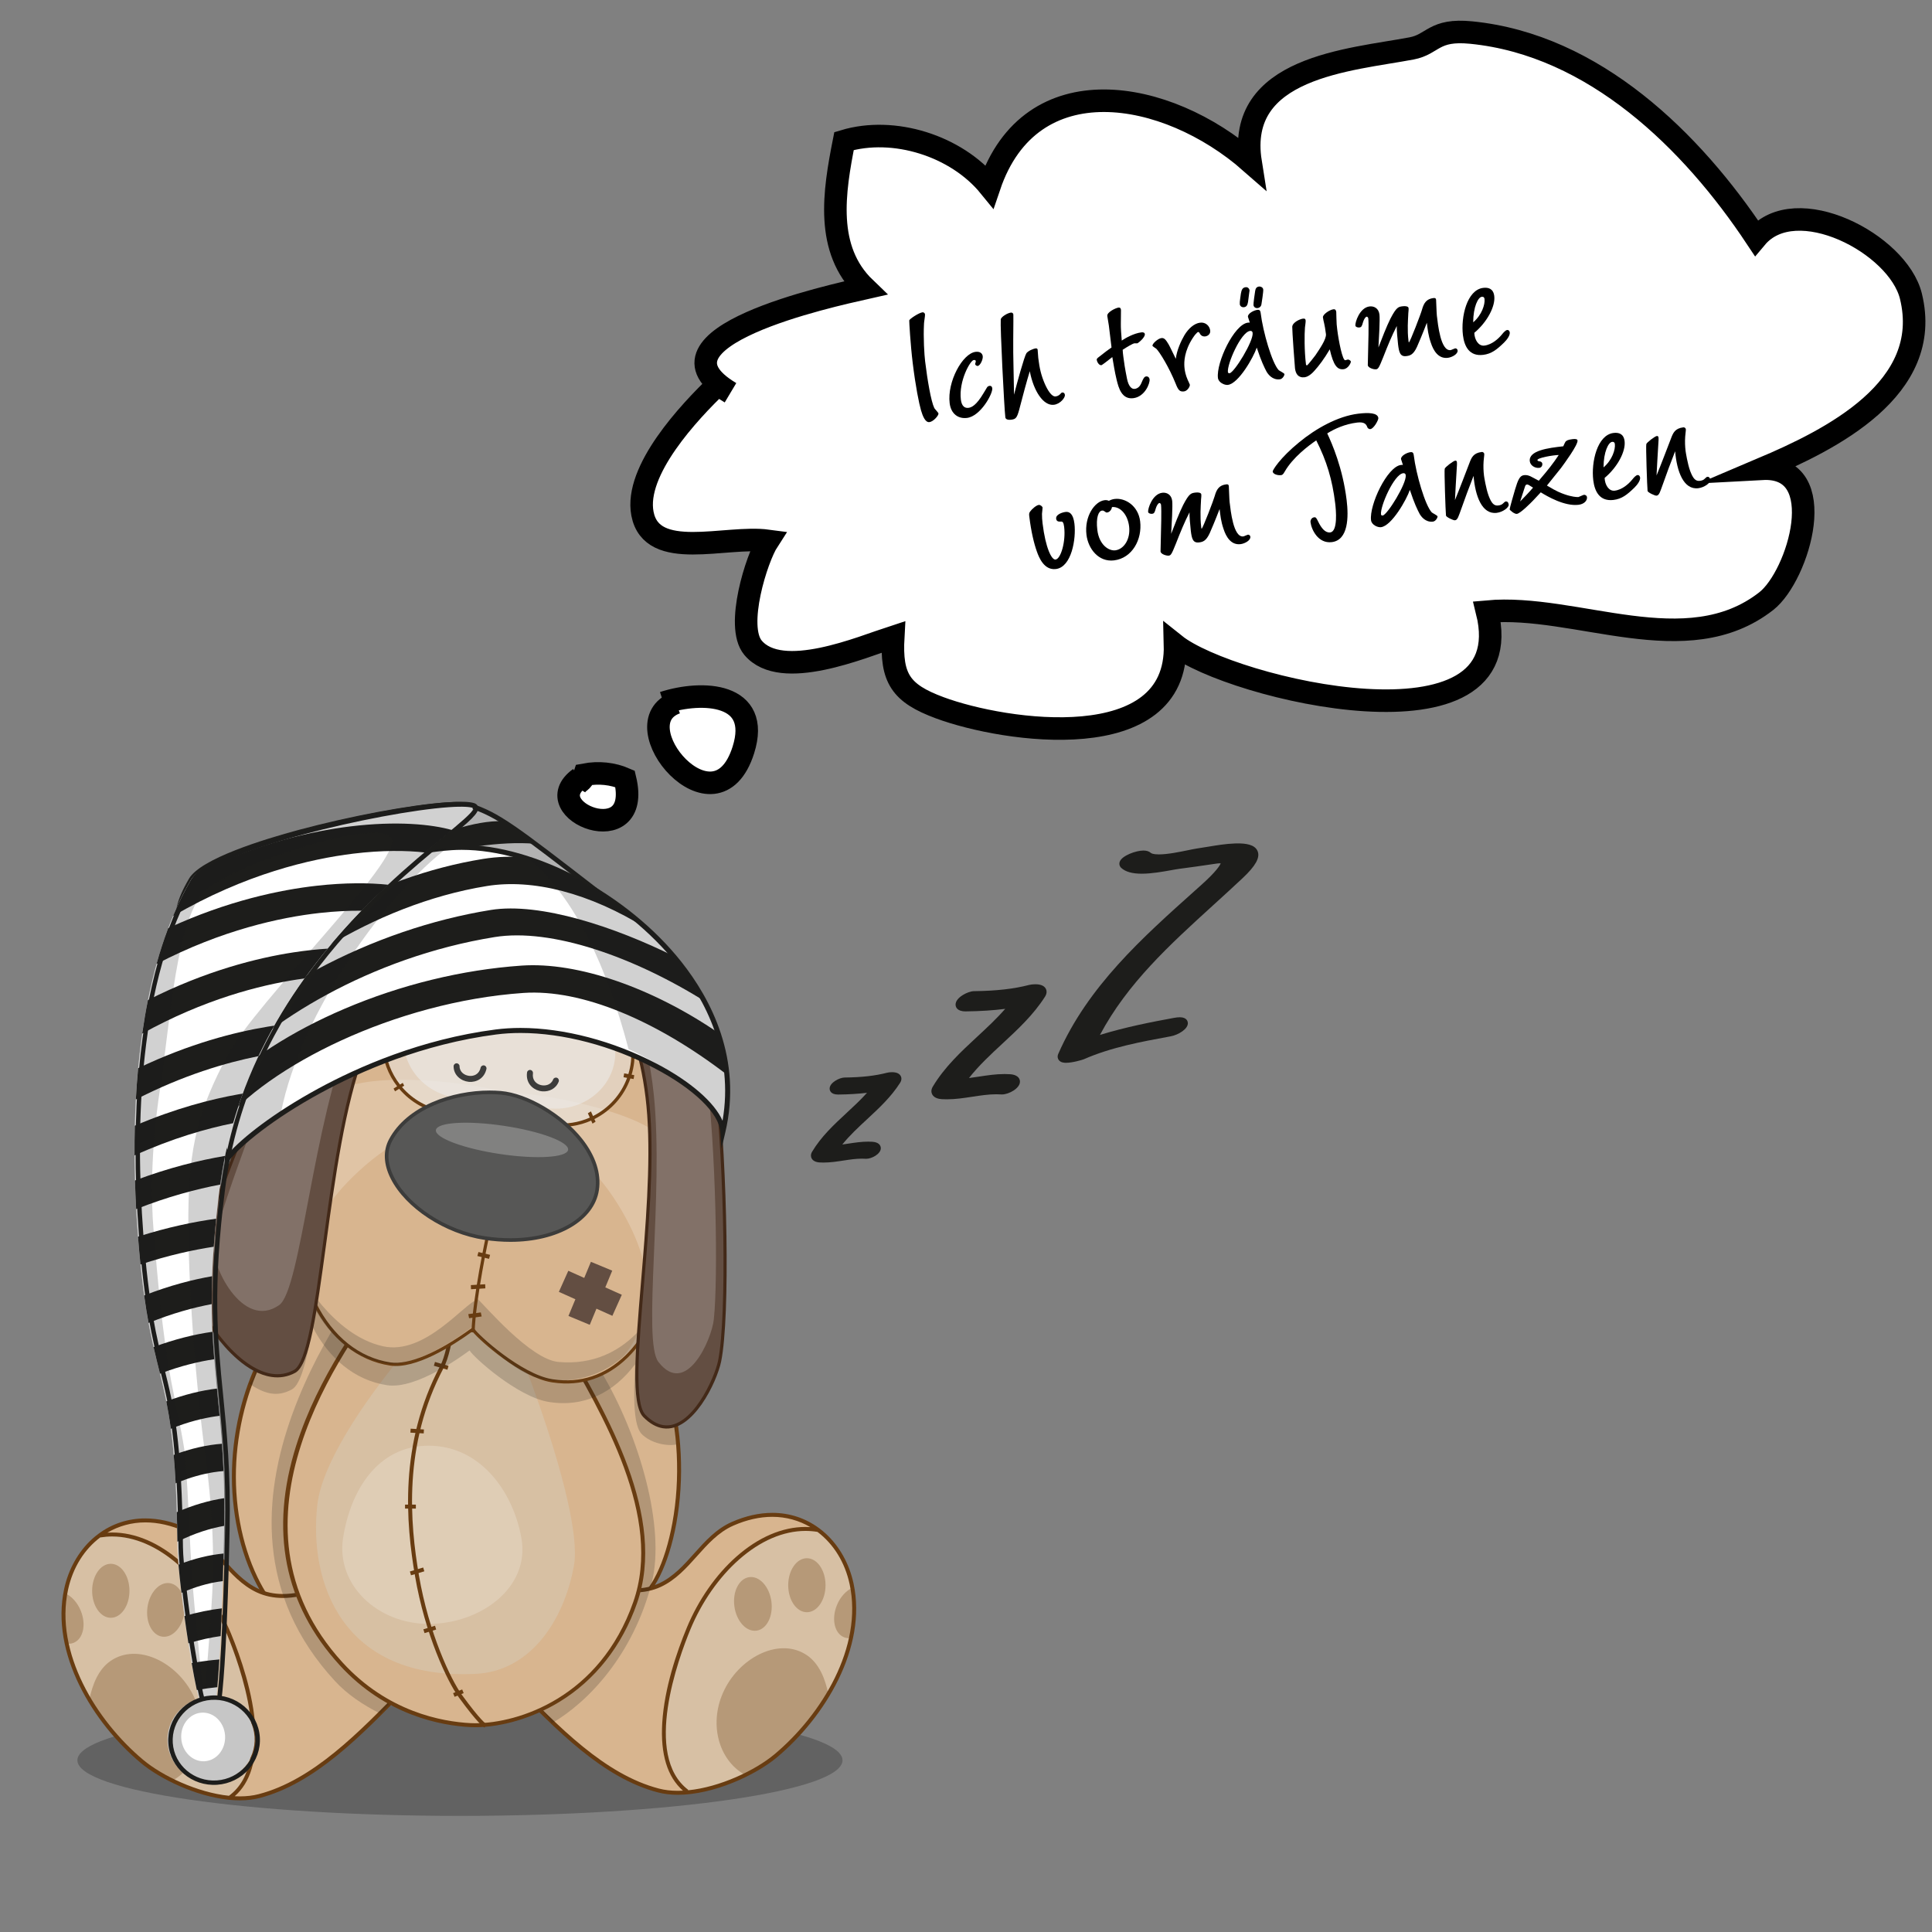 <?xml version="1.0" encoding="utf-8"?>
<!-- Generator: Adobe Illustrator 15.1.0, SVG Export Plug-In . SVG Version: 6.00 Build 0)  -->
<!DOCTYPE svg PUBLIC "-//W3C//DTD SVG 1.1//EN" "http://www.w3.org/Graphics/SVG/1.1/DTD/svg11.dtd">
<svg version="1.1" id="_x2014_ÎÓÈ_x5F_1" xmlns="http://www.w3.org/2000/svg" xmlns:xlink="http://www.w3.org/1999/xlink"
	 x="0px" y="0px" width="1200px" height="1200px" viewBox="0 0 1200 1200" enable-background="new 0 0 1200 1200"
	 xml:space="preserve">
<rect x="0" y="0" width="1200" height="1200" fill="#808080" stroke="none"/>
<g>
	<path opacity="0.3" fill="#1D1D1B" d="M285.683,1058.837c-131.225,0-237.604,15.454-237.604,34.517
		c0,19.064,106.379,34.52,237.604,34.52c131.228,0,237.607-15.455,237.607-34.52
		C523.291,1074.291,416.911,1058.837,285.683,1058.837z"/>
	<g>
		<g>
			<g>
				<g>
					<path fill="#D8B58F" d="M237.679,918.84c-3.147,56.426-23.928,98.664-46.416,94.345
						c-22.483-4.318-48.887-48.896-45.738-105.318c3.145-56.425,34.647-103.328,57.134-99.012
						C225.147,813.174,240.824,862.415,237.679,918.84z"/>
					<path fill="#683C11" d="M194.431,1014.723c-1.13,0-2.275-0.111-3.401-0.326c-11.794-2.267-24.265-14.901-33.358-33.799
						c-10.078-20.938-14.829-46.793-13.377-72.802c3.101-55.643,32.856-100.45,55.426-100.45c1.073,0,2.142,0.1,3.172,0.298
						c11.34,2.178,21.307,15.067,28.064,36.29c6.657,20.913,9.483,47.539,7.953,74.975c-1.453,26.062-6.742,50.187-14.896,67.933
						C215.757,1004.82,205.25,1014.723,194.431,1014.723z M199.72,809.812c-10.437,0-22.857,10.757-33.224,28.774
						c-11.171,19.414-18.367,44.691-19.74,69.348c-1.428,25.6,3.237,51.026,13.138,71.596c8.756,18.196,20.57,30.326,31.602,32.445
						c0.973,0.188,1.961,0.281,2.936,0.281c20.637,0,39.092-41.063,42.016-93.485c1.514-27.144-1.272-53.455-7.84-74.089
						c-6.471-20.323-15.769-32.615-26.18-34.616C201.549,809.897,200.638,809.812,199.72,809.812z"/>
				</g>
			</g>
		</g>
		<g>
			<g>
				<g>
					<path fill="#D8B58F" d="M414.695,861.449c17.109,57.57,0.683,123.646-20.194,133.944c-20.875,10.3-38.3-39.073-55.407-96.643
						c-17.108-57.567-14.052-112.589,6.823-122.891C366.794,765.561,397.586,803.88,414.695,861.449z"/>
					<path fill="#683C11" d="M388.959,997.995c-18.036,0-32.905-37.839-51.047-98.892c-8.313-27.975-12.178-56.241-10.882-79.591
						c1.315-23.675,7.828-39.569,18.341-44.758c2.422-1.195,5.024-1.801,7.733-1.801c21.194,0,47.593,37.07,62.773,88.143
						c7.782,26.19,9.306,57.271,4.179,85.273c-4.692,25.626-14.276,44.832-25.01,50.129
						C393.035,997.491,390.987,997.995,388.959,997.995z M353.105,775.421c-2.328,0-4.563,0.519-6.642,1.546
						c-9.68,4.776-15.707,19.937-16.97,42.684c-1.281,23.072,2.548,51.039,10.784,78.751c13.964,46.991,30.394,97.128,48.682,97.128
						c1.646,0,3.328-0.418,4.997-1.241c10.048-4.958,19.12-23.488,23.674-48.361c5.06-27.636,3.559-58.299-4.116-84.127
						c-7.276-24.48-17.479-46.675-28.729-62.491C373.827,783.904,362.576,775.421,353.105,775.421z"/>
				</g>
			</g>
		</g>
		<g>
			<g>
				<path fill="#D8B58F" d="M224.718,973.07c-21.012,13.03-45.258,23.907-64.608,14.947c-18.399-8.517-26.447-29.89-45.11-38.096
					c-37.833-16.633-67.328,6.38-73.952,37.271c-8.256,38.503,16.284,81.028,47.137,106.841
					c16.312,13.648,49.874,27.511,72.796,21.54c41.358-10.773,75.642-53.05,108.679-85.546
					C265.745,1026.373,226.344,974.95,224.718,973.07z"/>
			</g>
			<g opacity="0.2">
				<path fill="#D4EDF9" d="M142.27,1014.947c-15.453-37.314-48.298-66.717-80.533-61.173
					c-10.477,7.837-17.783,19.869-20.688,33.418c-8.256,38.503,16.284,81.028,47.137,106.841
					c12.297,10.289,34.396,20.698,54.351,22.641C166.794,1099.351,158.054,1053.063,142.27,1014.947z"/>
			</g>
			<ellipse opacity="0.3" fill="#683C11" cx="68.82" cy="988.069" rx="11.592" ry="16.771"/>
			
				<ellipse transform="matrix(0.991 0.134 -0.134 0.991 135.295 -4.731)" opacity="0.3" fill="#683C11" cx="102.691" cy="999.908" rx="11.591" ry="16.77"/>
			<path opacity="0.3" fill="#683C11" d="M45.771,1020.366c5.928-2.419,7.894-11.333,4.393-19.908
				c-2.117-5.185-5.749-9.055-9.598-10.773c-1.823,10.282-1.368,20.815,0.867,31.212
				C42.923,1021.086,44.393,1020.93,45.771,1020.366z"/>
			<path opacity="0.3" fill="#683C11" d="M120.026,1052.963c-10.24-20.725-34.761-32.801-51.414-21.28
				c-7.429,5.14-11.234,14.523-13.116,24.026c8.673,14.605,20.161,27.843,32.689,38.324c4.966,4.155,11.529,8.327,18.904,11.956
				C124.168,1096.496,129.999,1073.143,120.026,1052.963z"/>
			<path fill="#683C11" d="M270.502,1029.126c-2.733-2.551-24.368-30.481-35.991-45.488c-5.505-7.107-8.399-10.843-8.861-11.374
				l-0.688-0.796l-0.895,0.554c-19.846,12.309-35.21,18.041-48.351,18.041c-5.478,0-10.555-1.064-15.087-3.164
				c-8.855-4.1-15.442-11.467-21.811-18.594c-6.702-7.498-13.632-15.251-23.322-19.513c-8.567-3.766-17.051-5.675-25.218-5.675
				c-10.681,0-20.611,3.271-29.025,9.487l-0.017,0.005l-0.065,0.048c0,0,0.002,0.002,0.003,0.006
				c-1.375,1.021-2.716,2.112-4.007,3.291c-8.566,7.819-14.718,18.823-17.325,30.98c-8.575,39.981,17.704,83.073,47.551,108.044
				c12.025,10.062,34.155,20.682,54.371,22.847l0,0.005c0.218,0.022,0.436,0.051,0.652,0.072l0.46,0.045l0.007-0.004
				c2.049,0.188,4.079,0.289,6.072,0.289h0.002c4.451,0,8.6-0.492,12.333-1.465c34.262-8.927,63.255-38.783,91.295-67.66
				c6.178-6.363,12.015-12.374,17.939-18.201l0.919-0.901L270.502,1029.126z M42.254,987.451
				c2.985-13.92,10.277-25.292,20.172-32.655c0.018,0.035,0.037,0.073,0.055,0.11c2.359-0.377,4.773-0.572,7.18-0.572
				c13.806,0,28.073,6.145,41.26,17.769c12.463,10.985,23.191,26.37,30.21,43.317c7.521,18.159,29.733,78.842,1.068,99.977
				c-19.75-2.054-41.445-12.455-53.221-22.309C59.698,1068.591,33.896,1026.427,42.254,987.451z M250.817,1047.389
				c-27.803,28.633-56.552,58.24-90.147,66.991c-3.53,0.919-7.469,1.385-11.711,1.385h-0.002c-1.051,0-2.113-0.035-3.182-0.09
				c9.727-8.521,14.059-22.673,12.875-42.142c-1.312-21.562-9.012-44.018-15.241-59.058c-7.16-17.288-18.119-32.993-30.858-44.224
				c-13.644-12.027-28.476-18.385-42.891-18.385c-0.993,0-1.985,0.041-2.977,0.104c6.994-4.111,15.018-6.387,23.594-6.387
				c7.822,0,15.974,1.839,24.224,5.466c9.202,4.047,15.951,11.596,22.476,18.897c6.537,7.314,13.295,14.877,22.614,19.19
				c4.861,2.25,10.285,3.392,16.124,3.392c13.411,0,28.914-5.673,48.723-17.838c1.327,1.683,4.414,5.67,8.122,10.457
				c11.594,14.968,30.438,39.297,35.377,44.848C262.263,1035.602,256.449,1041.589,250.817,1047.389z"/>
		</g>
		<g>
			<g>
				<path fill="#D8B58F" d="M345.266,969.612c21.012,13.031,45.259,23.907,64.607,14.947c18.399-8.519,26.448-29.89,45.111-38.096
					c37.832-16.633,67.327,6.379,73.952,37.271c8.256,38.503-16.285,81.027-47.137,106.842
					c-16.313,13.647-49.875,27.509-72.796,21.538c-41.357-10.772-75.643-53.05-108.68-85.545
					C304.239,1022.917,343.641,971.493,345.266,969.612z"/>
			</g>
			<g opacity="0.2">
				<path fill="#D4EDF9" d="M427.715,1011.49c15.453-37.315,48.297-66.717,80.532-61.174c10.477,7.839,17.783,19.87,20.689,33.419
					c8.256,38.503-16.285,81.027-47.137,106.842c-12.298,10.287-34.397,20.696-54.352,22.64
					C403.189,1095.894,411.93,1049.605,427.715,1011.49z"/>
			</g>
			<ellipse opacity="0.3" fill="#683C11" cx="501.164" cy="984.61" rx="11.592" ry="16.771"/>
			
				<ellipse transform="matrix(-0.991 0.134 -0.134 -0.991 1064.24 1921.072)" opacity="0.3" fill="#683C11" cx="467.292" cy="996.449" rx="11.592" ry="16.771"/>
			<path opacity="0.3" fill="#683C11" d="M524.213,1016.908c-5.927-2.418-7.894-11.332-4.393-19.906
				c2.117-5.188,5.748-9.056,9.598-10.773c1.824,10.28,1.369,20.814-0.867,31.211
				C527.062,1017.628,525.591,1017.471,524.213,1016.908z"/>
			<path opacity="0.3" fill="#683C11" d="M449.958,1049.504c10.239-20.724,34.76-32.801,51.413-21.279
				c7.43,5.141,11.236,14.522,13.117,24.026c-8.673,14.605-20.161,27.844-32.688,38.326c-4.966,4.153-11.529,8.325-18.904,11.952
				C445.815,1093.038,439.986,1069.686,449.958,1049.504z"/>
			<path fill="#683C11" d="M530.142,983.476c-2.607-12.156-8.761-23.159-17.327-30.979c-1.22-1.113-2.481-2.152-3.776-3.125
				c-0.018-0.015-0.036-0.028-0.054-0.041l-0.236-0.179l-0.017-0.003c-8.414-6.22-18.345-9.489-29.025-9.489
				c-8.167,0-16.652,1.909-25.218,5.675c-9.691,4.262-16.621,12.015-23.322,19.514c-6.37,7.125-12.956,14.494-21.811,18.594
				c-4.533,2.1-9.61,3.163-15.09,3.163c-13.139,0-28.503-5.732-48.349-18.039l-0.894-0.556l-0.688,0.796
				c-0.462,0.533-3.357,4.267-8.861,11.374c-11.623,15.005-33.259,42.939-35.992,45.488l-0.942,0.878l0.918,0.902
				c5.925,5.828,11.761,11.839,17.94,18.202c28.039,28.875,57.032,58.733,91.293,67.658c3.733,0.973,7.883,1.465,12.334,1.465h0.001
				c21.936,0,48.09-11.979,61.562-23.252C512.437,1066.551,538.715,1023.457,530.142,983.476z M421.027,1112.309h-0.001
				c-4.242,0-8.182-0.467-11.712-1.387c-33.595-8.75-62.344-38.357-90.146-66.989c-5.631-5.801-11.446-11.788-17.121-17.396
				c4.938-5.549,23.784-29.879,35.377-44.848c3.708-4.786,6.795-8.772,8.123-10.455c19.809,12.164,35.31,17.836,48.72,17.836
				c5.84,0.002,11.265-1.141,16.125-3.392c9.32-4.313,16.078-11.877,22.614-19.188c6.526-7.302,13.275-14.853,22.476-18.897
				c8.251-3.629,16.402-5.468,24.226-5.468c8.575,0,16.6,2.276,23.592,6.389c-0.99-0.063-1.983-0.104-2.975-0.104
				c-14.415,0-29.247,6.358-42.891,18.385c-12.74,11.231-23.699,26.937-30.857,44.224c-6.229,15.041-13.93,37.497-15.241,59.058
				c-1.184,19.47,3.147,33.621,12.875,42.141C423.141,1112.271,422.078,1112.309,421.027,1112.309z M481.007,1089.631
				c-11.864,9.925-33.792,20.41-53.655,22.354c0.033-0.102,0.063-0.207,0.099-0.308c-28.145-21.362-6.087-81.628,1.404-99.715
				c7.018-16.946,17.746-32.331,30.208-43.317c13.188-11.623,27.455-17.77,41.261-17.77c2.488,0,4.984,0.204,7.422,0.607
				c0.056,0.043,0.107,0.09,0.162,0.132c0.002-0.004,0.002-0.005,0.002-0.005c9.716,7.367,16.871,18.632,19.82,32.384
				C536.089,1022.97,510.287,1065.133,481.007,1089.631z"/>
		</g>
		<g>
			<path opacity="0.2" fill="#1D1D1B" d="M373.485,852.158c-23.745-39.694-23.914-62.54-34.057-79.559
				c-18.104-30.381-77.01-42.898-103.513,7.896c-8.753,16.779-127.049,156.519-27.7,263.805
				c7.303,7.885,17.144,14.701,28.328,20.203c2.142-3.84,17.087-17.57,21.755-17.57c6.59,0,56.247,0.657,62.833,0.657
				c4.714,0,19.707,18.661,21.547,22.782c23.167-13.42,50.729-43.039,62.077-87.16C413.528,949.103,397.229,891.853,373.485,852.158
				z"/>
			<path fill="#D8B58F" d="M248.279,788.41c-8.753,16.778-128.851,143.981-36.348,245.081c24.805,27.109,55.306,36.732,80.24,38.011
				c24.938,1.276,80.38-13.463,102.331-76.108c26.5-75.631-59.883-171.962-70.008-211.263
				C315.127,747.778,274.782,737.62,248.279,788.41z"/>
			<path fill="#683C11" d="M295.18,1072.809c-0.002,0-0.003,0-0.003,0c-1.053,0-2.084-0.024-3.069-0.075
				c-18.002-0.924-52.477-7.14-81.087-38.408c-34.676-37.899-43.75-83.884-26.973-136.678
				c13.604-42.806,40.445-78.771,54.865-98.093c4.167-5.582,7.177-9.616,8.272-11.714c6.178-11.84,13.36-20.939,21.348-27.042
				c7.257-5.547,15.144-8.477,22.808-8.477c15.935,0,29.417,12.364,34.346,31.502c2.983,11.575,12.873,28.507,24.323,48.11
				c27.188,46.547,64.426,110.293,45.654,163.866c-9.306,26.559-26.006,47.767-48.3,61.331
				C331.23,1066.949,311.721,1072.809,295.18,1072.809z M291.341,754.787c-15.333,0-30.63,12.465-41.969,34.193
				c-1.186,2.273-4.245,6.375-8.482,12.049c-26.665,35.729-107.81,144.456-28.049,231.631
				c28.018,30.619,61.768,36.705,79.395,37.609c0.941,0.05,1.931,0.073,2.94,0.073c0,0,0.003,0,0.005,0
				c26.653,0,77.314-15.871,98.157-75.357c18.395-52.496-18.51-115.675-45.456-161.806c-11.544-19.766-21.514-36.832-24.582-48.739
				C318.657,766.428,306.114,754.787,291.341,754.787z"/>
			<path opacity="0.2" fill="#D4EDF9" d="M295.809,1039.64c-83.775,4.261-104.135-57.26-98.704-105.015
				c5.709-50.208,99.047-148.747,104.159-142.014c10.1,13.306,62.082,142.404,55.205,179.934
				C349.853,1008.645,328.06,1037.998,295.809,1039.64z"/>
			<path opacity="0.2" fill="#FFFFFF" d="M323.827,955.144c5.66,31.244-25.776,53.501-57.576,53.501
				c-31.798,0-57.71-24.34-53.137-53.501c4.583-29.239,21.338-57.189,53.137-57.189
				C298.051,897.954,318.549,926.004,323.827,955.144z"/>
			<g>
				<path fill="#683C11" d="M300.986,1073.021c-0.581-0.26-4.08-2.386-15.93-18.638c-7.257-9.951-21.08-39.237-27.277-75.462
					c-5.608-32.79-10.084-82.002,15.673-130.599c5.625-10.623,8.599-40.393,10.988-64.313l2.453,0.246
					c-2.41,24.134-5.409,54.171-11.263,65.22c-25.404,47.935-20.967,96.597-15.42,129.031c6.125,35.81,19.713,64.653,26.838,74.425
					c11.606,15.915,14.852,17.787,14.984,17.858l-0.705,1.472v-0.001l-0.344,0.759L300.986,1073.021L300.986,1073.021z"/>
				
					<rect x="269.481" y="846.977" transform="matrix(0.959 0.284 -0.284 0.959 252.289 -42.856)" fill="#683C11" width="8.775" height="2.467"/>
				
					<rect x="254.65" y="887.934" transform="matrix(0.998 0.059 -0.059 0.998 53.304 -13.809)" fill="#683C11" width="8.281" height="2.465"/>
				<rect x="251.578" y="934.549" fill="#683C11" width="6.72" height="2.466"/>
				
					<rect x="257.557" y="971.671" transform="matrix(0.286 0.958 -0.958 0.286 1120.051 448.967)" fill="#683C11" width="2.466" height="8.627"/>
				
					<rect x="265.306" y="1008.587" transform="matrix(0.295 0.955 -0.955 0.295 1155.121 458.873)" fill="#683C11" width="2.466" height="7.568"/>
				
					<rect x="283.754" y="1048.323" transform="matrix(0.376 0.927 -0.927 0.376 1152.174 392.142)" fill="#683C11" width="2.466" height="6.089"/>
			</g>
		</g>
		<g>
			<g>
				<path opacity="0.2" fill="#1D1D1B" d="M419.498,886.538c1.235-6.647,20.929-28.462,22.02-33.853
					c5.6-27.663,7.697-115.303,1.724-169.147c-8.456-76.218-225.666-129.813-256.105-59.429
					c-21.502,49.725-63.288,141.02-66.047,169.107c-0.64,6.499,38.216,53.616,37.044,59.922c-0.469,2.524-1.675,4.665-3.345,6.297
					c9.268,6.171,17.069,8.662,26.449,3.602c5.496-2.968,9.344-17.942,12.851-39.012c10.013,19.401,25.98,33.273,46.374,36.353
					c18.352,2.771,47.209-18.694,51.212-21.603c2.455,4.328,29.87,28.801,48.932,31.955c22.246,3.68,40.694-5.859,53.857-23.332
					c-1.208,22.066-0.749,38.391,4.079,43.287c5.923,6.007,16.174,7.644,21.512,6.521
					C419.949,896.309,418.99,889.268,419.498,886.538z"/>
				<g>
					<path fill="#D8B58F" d="M417.171,733.522c-7.167-55.475-15.951-85.309-28.761-116.729
						c-9.236-22.652-21.668-38.324-44.648-45.547c11.161-4.211,23.738-9.476,17.73-11.383c-7.132-2.268-22.545,3.639-29.255,7.373
						c7.169-10.915,14.372-22.776,4.27-20.443c-5.204,1.199-9.498,5.768-12.84,11.045c0.275-10.178-0.721-18.788-6.611-13.45
						c-5.414,4.906-6.262,14.473-5.783,22.732c-23.581,1.416-37.486,14.286-52.681,33.976c-17.907,23.2-37.065,55.85-59.035,96.661
						c-33.041,61.372-9.855,141.488,42.881,149.449c18.352,2.77,47.208-18.694,51.212-21.604
						c2.455,4.328,29.869,28.803,48.931,31.956C394.726,866.185,426.042,802.218,417.171,733.522z"/>
				</g>
				<path opacity="0.2" fill="#D4EDF9" d="M316.726,596.079c41.231,2.945,76.397,41.545,80.839,46.371
					c-0.594-1.597-9.475-24.265-10.099-25.798c-10.934-26.816-25.404-43.711-57.496-48.523
					c-35.716-5.354-52.084,8.646-70.908,33.039c-4.342,5.625-8.784,11.805-13.336,18.516
					C251.219,617.176,289.215,594.109,316.726,596.079z"/>
				<path opacity="0.2" fill="#FFFFFF" d="M311.879,698.069c12.738,8.606,44.231,2.635,74.154,53.681
					c27.416,46.767,14.521,75.074-0.329,92.567c21.844-17.47,36.01-53.479,30.242-98.129c-2.446-18.959-2.686-24.082-5.225-40.466
					c-22.672-19.826-96.463-29.821-99.204-26.358c0.217,0.915,0.383,1.845,0.503,2.788
					C312.698,687.463,312.405,692.77,311.879,698.069z"/>
				<path opacity="0.2" fill="#FFFFFF" d="M309.625,697.731c-14.703,4.491-43.059-10.453-86.64,29.57
					c-39.926,36.668-35.9,67.513-26.835,88.592c-13.099-21.903-21.49-59.073-4.521-103.342
					c6.842-17.849,14.022-21.575,21.255-36.494c27.49-12.305,100.966-0.218,102.572,3.897c-0.476,0.811-0.907,1.651-1.299,2.517
					C311.952,687.35,310.675,692.51,309.625,697.731z"/>
				<path opacity="0.2" fill="#D4EDF9" d="M331.311,581.547c37.67,9.452,53.68,35.138,57.98,39.811
					c-0.595-1.599-1.2-3.173-1.824-4.706c-8.658-21.234-19.544-36.241-39.633-43.961c0.015-0.005,0.026-0.011,0.041-0.017
					c-1.333-0.507-2.702-0.983-4.113-1.427c11.161-4.211,23.738-9.476,17.73-11.383c-7.132-2.268-22.545,3.639-29.255,7.373
					c7.169-10.915,14.372-22.776,4.27-20.443c-5.204,1.199-9.498,5.768-12.84,11.045c0.275-10.178-0.721-18.788-6.611-13.45
					c-5.414,4.906-6.262,14.473-5.783,22.732c-1.124,0.069-2.219,0.169-3.3,0.289l0.004,0.006
					c-21.442,2.412-34.454,15.016-48.913,33.751c-4.342,5.625-8.784,11.805-13.336,18.516c5.439-2.482,41.019-46.656,80.566-39.253
					C327.97,580.787,329.643,581.161,331.311,581.547z"/>
				<path fill="#683C11" d="M242.31,848.187l-0.021-0.003c-20.009-3.023-36.931-16.494-47.649-37.938
					c-7.86-15.722-11.789-34.414-11.361-54.056c0.45-20.643,5.777-41.01,15.408-58.9c24.851-46.161,43.084-76.016,59.122-96.793
					c15.348-19.888,29.525-32.594,52.428-34.293c-0.485-10.82,1.584-18.401,6.157-22.546c1.584-1.435,2.962-2.042,4.213-1.855
					c2.791,0.419,4.055,4.289,4.088,12.786c3.609-4.873,7.499-7.814,11.59-8.755c1.344-0.31,2.434-0.396,3.333-0.261
					c1.553,0.232,2.245,1.1,2.551,1.785c1.31,2.928-1.532,8.623-7.101,17.329c7.372-3.482,18.456-7.132,25.037-6.146
					c0.604,0.09,1.17,0.22,1.686,0.383c1.459,0.463,2.215,1.208,2.241,2.211c0.054,2.036-2.907,4.468-17.34,10.05
					c19.772,6.986,32.617,20.674,42.632,45.239c12.395,30.4,21.54,60.573,28.825,116.974c2.822,21.844,1.662,43.688-3.352,63.172
					c-5.007,19.457-13.596,35.563-24.837,46.578c-13.042,12.778-29.163,18.147-46.615,15.531c-0.302-0.062-0.616-0.093-0.926-0.146
					c-18.659-3.087-44.168-25.449-48.996-31.543C280.887,836.079,258.03,850.543,242.31,848.187z M320.314,543.753
					c-0.604-0.09-1.524,0.395-2.597,1.366c-5.286,4.792-5.888,14.579-5.46,21.946l0.057,0.981l-0.983,0.059
					c-22.832,1.37-36.34,13.354-51.958,33.594c-15.971,20.691-34.151,50.46-58.947,96.526
					c-18.768,34.857-20.345,78.482-4.021,111.137c10.423,20.854,26.824,33.946,46.179,36.868l-0.127,0.979l0.146-0.976
					c11.115,1.666,29.381-6.051,50.115-21.173l1.245-0.905l0.544,0.961c2.284,4.025,29.436,28.36,48.235,31.469
					c0.296,0.05,0.598,0.097,0.893,0.141l0.003,0.001c16.817,2.521,32.358-2.662,44.941-14.99
					c22.417-21.964,33.257-64.391,27.613-108.088c-7.259-56.188-16.361-86.228-28.696-116.482
					c-10.207-25.036-23.375-38.486-44.031-44.979l-2.723-0.855l2.671-1.009c3.598-1.357,8.843-3.385,12.815-5.292
					c5.082-2.441,5.736-3.584,5.819-3.813c-0.067-0.067-0.279-0.233-0.855-0.416c-0.417-0.132-0.88-0.238-1.381-0.312
					c-7.473-1.121-21.335,4.403-27.096,7.607l-1.304-1.403c3.33-5.069,10.26-15.619,8.956-18.535
					c-0.106-0.24-0.323-0.531-1.042-0.638c-0.641-0.097-1.515-0.018-2.597,0.231c-4.281,0.986-8.395,4.556-12.229,10.614
					l-1.917,3.027l0.097-3.582C323.014,545.495,321.136,543.877,320.314,543.753z"/>
				<path opacity="0.2" fill="#1D1D1B" d="M346.864,845.939c-17.534-1.56-46.08-35.486-50.05-38.988
					c-8.673,2.729-32.964,35.09-59.038,29.22c-31.51-7.094-51.26-44.763-51.26-44.763s1.171,3.823,1.83,5.686
					c9.073,25.666,27.063,46.062,51.65,49.748c20.693,3.104,53.258-22.52,53.258-22.52s24.673,30.869,46.887,32.872
					c26.301,2.372,45.51-9.018,58.655-27.496c7.789-10.948,9.658-20.135,9.658-20.135S391.175,849.873,346.864,845.939z"/>
				<polygon fill="#634E42" points="386.217,804.208 375.959,799.609 380.268,789.227 367.031,783.735 362.877,793.746 
					352.985,789.314 347.125,802.393 357.382,806.989 353.077,817.371 366.312,822.863 370.466,812.852 380.357,817.284 				"/>
				<path fill="#683C11" d="M301.458,800.228c-3,0.193-5.998,0.374-8.912,0.531l-0.084-2.559c2.908-0.161,5.901-0.337,8.895-0.532
					L301.458,800.228z"/>
				<path fill="#683C11" d="M303.753,781.883c-2.539-0.588-4.981-1.176-7.263-1.746l0.678-2.471c2.274,0.57,4.71,1.154,7.242,1.741
					L303.753,781.883z"/>
				<path fill="#683C11" d="M299.16,817.689c-0.278,0.039-0.084,0.027-7.801,1.06l-0.49-2.521c4.911-0.659,7.772-1.056,7.772-1.056
					L299.16,817.689z"/>
				<g>
					<path opacity="0.5" fill="#EDEDED" d="M354.072,611.449c-13.253-16.56-24.606-13.348-33.062-2.939
						c-5.761-12.112-16.035-17.91-32.817-4.941c-19.222,14.849-46.005,14.328-48.889,38.444
						c-2.885,24.114,14.328,46.005,38.442,48.887c13.151,1.574,52.729,6.308,65.881,7.88c24.113,2.885,46.003-14.329,48.887-38.443
						C395.4,636.22,369.248,630.41,354.072,611.449z"/>
					<path opacity="0.25" fill="#1D1D1B" d="M240.624,650.935c0.021-27.66,24.591-24.515,43.857-39.576
						c16.827-13.152,31.643-10.466,37.512,1.692c8.453-10.526,20.574-10.148,34.014,6.449
						c12.024,14.849,30.719,17.113,37.043,35.398c-0.936-20.432-24.812-26.59-39.157-44.305
						c-13.441-16.595-24.852-13.299-33.305-2.771c-5.871-12.157-16.247-17.936-33.074-4.783
						c-19.268,15.059-46.238,14.688-49.004,38.988c-0.781,6.87,0.055,13.547,2.202,19.659
						C240.256,658.193,240.621,654.617,240.624,650.935z"/>
					<path opacity="0.55" fill="#EDEDED" d="M348.658,617.955c-11.493-13.364-21.154-10.784-28.267-2.401
						c-5.048-9.765-13.883-14.452-28.086-4.013c-16.262,11.951-39.144,11.508-41.357,30.946
						c-2.211,19.437,12.717,37.098,33.344,39.448c11.249,1.279,45.104,5.132,56.354,6.414c20.629,2.348,39.146-11.507,41.358-30.946
						C384.216,637.965,361.819,633.255,348.658,617.955z"/>
					<path fill="#432918" d="M308.417,609.978c0.7,1.608-2.935,2.842-8.398,5.228c-5.467,2.388-10.696,5.021-11.398,3.413
						c-0.699-1.603,3.162-4.841,8.629-7.229C302.715,609.002,307.713,608.373,308.417,609.978z"/>
					<path fill="#432918" d="M334.765,616.076c-0.911,1.485,2.259,2.935,6.832,5.744c4.569,2.809,8.809,5.911,9.724,4.423
						c0.913-1.484-2.053-4.967-6.623-7.776C340.128,615.658,335.681,614.587,334.765,616.076z"/>
					<path fill="#683C11" d="M392.311,667.506c0.753-2.538,1.287-5.158,1.587-7.791c1.403-12.322-4.574-19.724-10.698-25.322
						l1.838-1.186l-1.358-2.029l-2.381,1.535c-2.667-2.271-5.609-4.477-8.456-6.606c-6.332-4.741-12.879-9.644-18.155-16.157
						c-0.993-1.226-2.012-2.383-3.027-3.441l1.397-1.978l-1.695-1.698l-1.408,1.991c-4.261-3.98-8.538-6.234-12.719-6.713
						c-5.52-0.627-10.807,1.754-15.726,7.081c0.473-3.251,0.939-6.522,1.389-9.738l2.964-0.338l-0.262-1.995l-2.416,0.275
						c0.826-5.971,1.543-11.411,2.137-16.178l1.85,0.278l0.176-2.068l-1.774-0.266c0.342-2.821,0.632-5.345,0.86-7.522
						c-0.339-0.009-1.798-0.24-2.172-0.349c-0.227,2.176-0.515,4.707-0.859,7.547l-2.126-0.318l-0.173,2.069l2.047,0.306
						c-0.61,4.929-1.357,10.565-2.216,16.76l-1.849,0.211l0.263,1.994l1.299-0.147c-0.382,2.722-0.767,5.423-1.147,8.043
						c-3.476-5.481-7.841-8.542-12.95-9.137c-5.75-0.656-12.367,1.906-19.667,7.615c-6.592,5.152-14.072,8.458-21.32,11.663
						c-1.676,0.739-3.566,1.575-5.402,2.428l-1.688-2.479l-1.876,1.555l1.346,1.975c-11.232,5.475-18.998,11.776-20.45,24.536
						c-0.208,1.83-0.306,3.686-0.292,5.521l-2.117-0.168l-0.306,1.941l2.485,0.196c0.477,9.227,3.731,17.975,9.422,25.331
						l-2.227,1.379l0.903,1.744l2.564-1.587c7.107,8.414,16.987,13.938,27.842,15.566c0.534,0.081,1.073,0.15,1.615,0.213
						c7.236,0.822,23.764,2.703,38.958,4.432l27.422,3.122c7.99,0.91,16.08-0.328,23.414-3.579l0.839,1.867l1.907-1.165
						l-0.739-1.648c10.501-5.283,18.435-14.229,22.365-25.229l2,0.359l0.391-2.411L392.311,667.506z M390.283,667.14l-2.598-0.464
						l-0.393,2.408l2.209,0.396c-3.785,10.322-11.283,18.733-21.159,23.729l-1.3-2.9l-1.909,1.168l1.204,2.68
						c-6.997,3.102-14.718,4.281-22.344,3.413c-9.342-1.064-34.824-3.964-52.318-5.954l-14.063-1.603
						c-0.518-0.058-1.033-0.126-1.544-0.202c-10.252-1.538-19.609-6.729-26.38-14.63l1.357-0.841l-0.902-1.746l-1.708,1.059
						c-5.457-6.982-8.603-15.301-9.112-24.086l2.117,0.168l0.306-1.94l-2.494-0.199c-0.022-1.818,0.071-3.651,0.275-5.454
						c1.362-11.971,8.497-17.719,19.578-23.06l1.406,2.062l1.876-1.553l-1.059-1.555c1.678-0.772,3.396-1.531,5.059-2.267
						c7.354-3.25,14.958-6.609,21.756-11.923c6.864-5.367,12.979-7.786,18.174-7.194c5.432,0.618,9.925,4.528,13.348,11.617
						l0.707,1.458l1.015-1.263c4.928-6.14,10.182-8.94,15.617-8.319c3.808,0.426,7.763,2.572,11.76,6.364l-1.371,1.938l1.699,1.697
						l1.365-1.932c0.897,0.951,1.785,1.967,2.641,3.025c5.441,6.719,12.09,11.694,18.519,16.507
						c2.664,1.994,5.414,4.056,7.892,6.125l-1.166,0.751l1.355,2.03l1.736-1.119c5.929,5.306,11.755,12.31,10.431,23.95
						C391.57,662.072,391.038,664.647,390.283,667.14z"/>
				</g>
			</g>
			<path fill="#683C11" d="M292.84,827.523c0.587-21.053,9.045-60.175,9.131-60.567l1.928,0.42
				c-0.084,0.389-8.504,39.332-9.087,60.2L292.84,827.523z"/>
			<g>
				<g>
					<path fill="#575756" d="M311.004,678.762c24.304,2.09,64.328,30.63,59.883,60.276c-3.191,21.284-32.533,35.538-69.78,29.952
						c-37.247-5.584-70.391-38.534-58.496-60.846C254.507,685.834,286.699,676.672,311.004,678.762z"/>
					<path fill="#3C3C3B" d="M317.048,771.332c-5.245,0-10.664-0.414-16.108-1.229c-24.527-3.678-49.038-19.686-58.284-38.065
						c-4.464-8.874-4.822-17.318-1.036-24.421c11.148-20.908,39.417-30.269,62.487-30.269c2.375,0,4.729,0.1,6.994,0.295
						c16.566,1.425,38.317,14.232,50.597,29.793c8.282,10.494,11.843,21.48,10.302,31.769
						C369.162,758.12,346.566,771.332,317.048,771.332z M304.106,679.596c-22.398,0-49.793,8.991-60.503,29.078
						c-3.428,6.43-3.061,14.16,1.061,22.354c8.942,17.775,32.75,33.274,56.61,36.852c5.334,0.801,10.641,1.206,15.774,1.206
						c28.377,0,50.061-12.425,52.729-30.214c1.448-9.66-1.956-20.049-9.843-30.043c-11.936-15.127-33.012-27.57-49.025-28.947
						C308.706,679.692,306.417,679.596,304.106,679.596z"/>
				</g>
				<path opacity="0.25" fill="#FFFFFF" d="M352.851,714.183c-0.724,4.828-19.688,5.987-42.361,2.588
					c-22.667-3.398-40.459-10.07-39.735-14.897c0.724-4.83,19.688-5.985,42.357-2.586
					C335.785,702.687,353.575,709.354,352.851,714.183z"/>
			</g>
			<g>
				<g>
					<g>
						<g>
							<path fill="#634E42" d="M400.224,879.466c-13.643-13.839,7.603-118.954,2.748-186.99
								c-6.345-88.942-59-116.172-47.171-120.456c11.828-4.286,80.668,24.081,89.124,100.298
								c5.973,53.846,7.63,145.463,2.032,173.127C444.121,859.447,423.435,903.012,400.224,879.466z"/>
							<path fill="#432918" d="M411.777,887.131c-4.192-0.629-8.315-2.974-12.257-6.972c-7.719-7.831-4.938-41.173-1.418-83.386
								c2.861-34.3,6.102-73.175,3.887-104.228c-4.243-59.466-29.543-91.521-41.701-106.927c-5.033-6.376-7.805-9.889-7.088-12.404
								c0.274-0.966,1.037-1.679,2.265-2.124c1.56-0.566,3.83-0.629,6.747-0.192c11.308,1.695,30.213,10.514,46.951,26.396
								c14.495,13.752,32.638,37.914,36.743,74.915c5.739,51.728,7.747,145.12,2.018,173.434
								C445.385,858.18,430.425,889.928,411.777,887.131z M361.918,572.851c-2.516-0.378-4.57-0.344-5.783,0.096
								c-0.9,0.326-1.004,0.688-1.038,0.807c-0.441,1.546,2.729,5.561,6.739,10.644c12.28,15.558,37.833,47.936,42.118,108.008
								c2.227,31.205-1.021,70.162-3.888,104.533c-3.341,40.058-6.224,74.652,0.859,81.835c3.634,3.688,7.383,5.842,11.143,6.406
								c17.531,2.629,31.787-29.398,33.92-39.931c5.698-28.155,3.679-121.229-2.046-172.822
								C436.43,604.707,381.19,575.74,361.918,572.851z"/>
						</g>
					</g>
				</g>
				<g opacity="0.2">
					<g>
						<path fill="#FFFFFF" d="M408.953,845.917c-10.114-13.045,3.451-104.44-2.852-165.907
							c-8.241-80.352-48.105-100.107-40.034-103.46c8.071-3.349,63.18,18.708,72.346,87.696
							c6.476,48.734,7.656,130.712,4.935,155.379C441.971,832.109,426.159,868.11,408.953,845.917z"/>
					</g>
				</g>
			</g>
			<g>
				<g>
					<g>
						<g>
							<path fill="#634E42" d="M182.919,851.816c17.103-9.229,18.236-134.695,42.832-198.315
								c32.154-83.167,88.864-81.6,78.812-89.165c-10.052-7.565-85.305-21.832-115.745,48.552
								c-21.502,49.724-66.399,155.389-69.16,183.479C118.261,810.584,153.822,867.519,182.919,851.816z"/>
							<path fill="#432918" d="M168.561,855.234c0,0-0.004,0-0.006,0c-15.316-2.301-28.556-17.451-35.083-26.275
								c-9.211-12.452-15.433-26.199-14.797-32.688c1.971-20.041,25.914-83.59,69.238-183.774
								c10.264-23.731,26.464-40.191,48.153-48.921c20.959-8.435,40.943-7.167,50.989-5.66c8.054,1.208,15.159,3.417,18.101,5.63
								c0.42,0.318,1.697,1.278,1.561,2.678c-0.195,1.988-2.884,3.289-8.241,5.879c-14.794,7.153-49.439,23.902-71.805,81.755
								c-12.277,31.755-18.61,78.39-24.197,119.536c-5.647,41.593-10.108,74.445-19.087,79.291
								C178.795,855.163,173.806,856.021,168.561,855.234z M286.763,559.867c-33.566-5.033-76.686,6.354-97.038,53.413
								c-43.244,100.001-67.135,163.345-69.084,183.183c-0.585,5.954,5.612,19.42,14.417,31.322
								c10.801,14.6,23.116,23.896,33.792,25.495l0.004,0.002c4.813,0.722,9.389-0.064,13.597-2.334
								c8.095-4.368,12.717-38.406,18.07-77.82c5.602-41.254,11.951-88.009,24.311-119.98c22.646-58.58,57.784-75.568,72.787-82.821
								c3.466-1.675,7.049-3.409,7.137-4.294c0.01-0.112-0.144-0.426-0.784-0.908C301.759,563.46,295.58,561.189,286.763,559.867z"
								/>
						</g>
					</g>
				</g>
				<g opacity="0.2">
					<g>
						<path fill="#FFFFFF" d="M173.413,810.599c13.494-9.506,21.005-114.021,45.059-170.936
							c31.445-74.401,81.678-68.435,74.946-74.007c-6.733-5.568-71.687-17.185-100.684,46.079
							c-20.486,44.693-55.367,136.268-60,160.647C130.388,784.724,150.453,826.769,173.413,810.599z"/>
					</g>
				</g>
			</g>
		</g>
	</g>
	<g>
		<g>
			<path fill="#B2B2B2" d="M292.06,500.458c-18.472-5.955-159.827,22.717-173.501,46.148
				c-39.398,67.514,71.968,24.396,263.252,15.396C321.698,515.584,310.532,506.412,292.06,500.458z"/>
			<path fill="#1D1D1B" d="M110.88,575.116c-3.455-6.503-1.386-15.834,6.512-29.365c7.223-12.376,45.978-24.337,68.437-30.365
				c31.602-8.48,68.881-15.458,90.652-16.968c7.768-0.538,13.131-0.352,15.946,0.554c17.562,5.662,28.258,13.928,79.648,53.641
				l13.906,10.743l-4.09,0.192c-11.001,0.518-22.318,1.178-33.639,1.965c-47.304,3.28-89.55,8.371-123.496,12.461
				c-24.575,2.962-45.799,5.519-62.935,6.708C130.405,586.861,115.646,584.089,110.88,575.116z M377.647,560.657l-7.132-5.512
				c-51.076-39.47-61.705-47.685-78.822-53.204c-1.725-0.555-5.723-1.08-15-0.439c-21.63,1.501-58.713,8.446-90.177,16.892
				c-37.546,10.078-61.89,20.672-66.79,29.068c-7.162,12.273-9.276,20.814-6.462,26.109c4.084,7.689,18.542,10.09,48.343,8.024
				c17.073-1.185,38.269-3.739,62.81-6.696c33.973-4.094,76.252-9.188,123.621-12.473
				C357.981,561.735,367.922,561.141,377.647,560.657z"/>
		</g>
		<path fill="#1D1D1B" d="M332.42,524.114l-20.092-14.051c-35.005-1.25-92.2,34.263-92.2,34.263S289.243,520.234,332.42,524.114z"/>
		<g>
			<g>
				<path fill="#FFFFFF" d="M141.139,719.84c-25.377-83.22,32.175-185.911,139.262-193.339
					c71.576-4.964,191.915,76.707,168.588,176.454c-1.904-27.433-80.378-69.817-141-61.965
					C224.248,651.837,155.245,701.189,141.139,719.84z"/>
				<path fill="#1D1D1B" d="M139.645,720.295c-12.856-42.162-4.797-90.197,21.561-128.498c12.985-18.866,29.481-34.233,49.03-45.672
					c21.001-12.289,44.572-19.414,70.059-21.183c2.093-0.145,4.263-0.218,6.45-0.218c45.676,0,103.064,30.558,136.456,72.658
					c18.35,23.135,37.983,60.294,27.312,105.929l-2.363,10.103l-0.719-10.351c-0.804-11.59-16.518-26.771-41.008-39.622
					c-26.457-13.882-56.745-21.844-83.101-21.844c-5.217,0-10.308,0.316-15.129,0.942c-45.76,5.928-84.53,23.024-108.995,36.322
					c-29.292,15.922-49.982,32.891-56.811,41.92l-1.849,2.443L139.645,720.295z M407.874,660.672
					c21.115,11.082,35.97,24.095,40.915,35.439c7.186-41.462-10.997-75.301-28.037-96.787
					c-32.848-41.416-89.205-71.475-134.007-71.475c-2.116,0-4.213,0.071-6.234,0.211c-48.517,3.365-89.972,26.631-116.73,65.51
					c-25.235,36.667-33.359,82.413-21.974,122.982c8.585-9.86,28.336-25.454,55.898-40.438
					c24.698-13.427,63.846-30.687,110.084-36.676c4.955-0.643,10.18-0.968,15.532-0.968
					C350.165,638.472,380.984,646.563,407.874,660.672z"/>
			</g>
		</g>
		<path fill="#1D1D1B" d="M325.123,616.731c-79.935,5.543-158.941,45.569-188.513,82.71l-1.41-21.719
			c0.002-0.201,0.008-0.404,0.01-0.606c18.314-18.72,46.2-36.63,78.579-50.456c35.239-15.047,73.33-24.351,110.158-26.906
			c0.006,0,0.016-0.001,0.023-0.001c35.061-2.429,81.468,13.964,121.893,41.575c3.14,8.197,5.604,17.019,5.604,26.13
			c-43.914-33.645-90.156-53.233-126.32-50.729C325.136,616.73,325.132,616.73,325.123,616.731z"/>
		<path fill="#1D1D1B" d="M197.095,602.042c33.984-18.215,71.229-30.955,107.711-36.844c30.802-4.969,77.564,10.701,114.154,28.893
			c7.938,9.297,13.686,17.136,19.815,28.449c-45.099-28.394-96.403-46.183-131.557-40.507
			c-77.429,12.495-142.543,53.434-171.667,87.126c0.657-9.362,2.208-18.688,4.613-27.832
			C155.698,627.289,175.223,613.767,197.095,602.042z"/>
		<path fill="#1D1D1B" d="M302.461,550.322c-71.955,11.613-137.116,57.498-162.296,91.005l2.166-7.458
			c3.716-11.696,8.844-23.017,15.292-33.647c12.633-11.215,27.577-21.89,43.999-31.315c30.969-17.776,65.005-30.023,98.427-35.417
			c8.954-1.445,18.132-1.741,27.563-0.881c24.9,7.839,53.451,22.809,74.058,44.103C365.922,554.423,330.771,545.756,302.461,550.322
			z"/>
		<path opacity="0.2" fill="#1D1D1B" d="M327.207,532.483c60.241,18.781,145.109,90.057,121.783,170.471
			c-0.975-14.044-25.578-36.066-58.605-51.369C377.514,602.501,357.444,556.621,327.207,532.483z"/>
		<path opacity="0.2" fill="#1D1D1B" d="M277.777,526.704c-35.647,26.778-90.736,100.347-103.358,164.792
			c-16.355,11.087-27.89,21.217-33.28,28.345C115.971,637.304,172.378,535.612,277.777,526.704z"/>
		<path fill="#FFFFFF" d="M292.06,500.458c-18.472-5.955-159.827,22.717-173.501,46.148
			C79.161,614.12,81.748,715.884,85.584,766.413c7.77,102.367,23.55,75.461,24.634,194.746
			c0.174,19.009,12.53,110.246,19.801,110.21c6.227-0.028,8.461-86.739,9.16-120.488c1.87-90.06-16.047-108.698-2.713-212.936
			C156.94,577.885,310.532,506.412,292.06,500.458z"/>
		<path fill="#1D1D1B" d="M132.08,1072.775c-0.733,0.004-1.438-0.359-2.093-1.079c-8.242-9.05-18.979-94.718-19.124-110.687
			c-0.604-66.563-5.701-87.065-11.601-110.803c-4.5-18.1-9.598-38.616-13.03-83.828c-2.818-37.122-2.726-72.054,0.276-103.826
			c4.53-47.935,15.604-87.28,32.914-116.943c7.223-12.376,45.977-24.337,68.437-30.363c31.602-8.482,68.88-15.46,90.652-16.972
			c7.766-0.538,13.131-0.35,15.947,0.557c1.809,0.584,2.364,1.729,2.512,2.59c0.622,3.619-4.635,8.16-19.931,20.759
			C237.292,554.929,154.58,623.07,139.873,738.045c-7.928,61.987-4.723,94.102-1.328,128.104
			c2.366,23.701,4.812,48.209,4.056,84.648c-0.602,29.001-1.444,53.484-2.501,72.769c-0.787,14.366-1.692,25.68-2.69,33.627
			c-1.606,12.782-3.183,15.438-5.208,15.579L132.08,1072.775z M293.725,501.801c-1.722-0.555-5.722-1.082-14.998-0.438
			c-21.63,1.5-58.713,8.445-90.178,16.89c-37.546,10.077-61.89,20.672-66.79,29.068C85.65,609.2,84.013,700.484,89,766.163
			c3.41,44.927,8.253,64.413,12.938,83.258c5.953,23.95,11.094,44.634,11.702,111.604c0.086,9.483,3.213,36.604,6.972,60.451
			c5.508,34.945,9.598,46.512,11.318,48.077c0.948-1.34,3.414-8.721,5.512-48.322c1.002-18.923,1.803-42.662,2.382-70.553
			c0.752-36.231-1.685-60.635-4.041-84.232c-3.414-34.203-6.639-66.508,1.34-128.882c6.398-50.029,26.658-97.339,60.208-140.616
			c27.841-35.91,59.262-61.797,78.036-77.262c9.155-7.542,18.617-15.337,18.87-17.652
			C294.163,501.981,294.01,501.893,293.725,501.801z"/>
		<path fill="#1D1D1B" d="M219.379,530.221c-26.245,3.206-66.95,12.541-111.928,38.795c3.27-7.784,6.952-15.288,11.108-22.41
			c0.937-1.605,2.478-3.236,4.533-4.878c37.842-18.317,71.4-25.607,94.396-28.415c28.876-3.525,50.584-1.368,63.337,2.255
			c-4.65,3.889-10.368,8.525-16.827,13.942C252.458,528.174,237.096,528.058,219.379,530.221z"/>
		<path fill="#1D1D1B" d="M198.439,567.075c-24.118,2.704-60.467,10.461-101.223,31.677c2.104-7.575,4.508-15.016,7.247-22.253
			c37.004-17.106,69.688-23.82,92.22-26.346c17.675-1.981,32.647-1.864,44.526-0.618c-5.361,4.978-10.91,10.348-16.53,16.123
			C216.762,565.593,207.941,566.01,198.439,567.075z"/>
		<path fill="#1D1D1B" d="M182.368,591.521c7.536-1.151,14.583-1.895,21.122-2.31c-4.854,5.864-9.653,12.036-14.327,18.522
			c-1.483,0.199-2.979,0.408-4.496,0.64c-23.25,3.553-57.812,12.306-96.337,33.612c0.997-6.954,2.171-13.918,3.56-20.835
			C127.98,602.851,160.105,594.925,182.368,591.521z"/>
		<path fill="#1D1D1B" d="M166.33,637.67c1.361-0.224,2.7-0.431,4.027-0.626c-3.445,6.096-6.73,12.413-9.821,18.95
			c-20.148,4.004-46.729,11.798-76.155,26.907c0.346-6.39,0.813-12.88,1.423-19.431C117.783,648.144,146.118,640.986,166.33,637.67z
			"/>
		<path fill="#1D1D1B" d="M148.05,679.714c0.923-0.161,1.834-0.315,2.743-0.467c-2.186,5.967-4.194,12.094-6.004,18.387
			c-16.499,3.336-37.625,9.313-61.229,20.023c-0.031-5.968,0.019-12.139,0.176-18.458
			C109.013,688.364,131.314,682.682,148.05,679.714z"/>
		<path fill="#1D1D1B" d="M139.792,717.95c-1.189,5.81-2.206,11.746-3.031,17.81c-14.943,2.84-32.701,7.54-52.185,15.245
			c-0.306-5.575-0.565-11.53-0.749-17.797C105.008,725.209,124.108,720.59,139.792,717.95z"/>
		<path fill="#1D1D1B" d="M85.715,768.11c18.61-5.952,35.15-9.301,48.562-11.155c-0.62,6.108-1.122,11.895-1.521,17.407
			c-12.792,1.957-28.257,5.319-45.502,11.033C86.714,780.076,86.2,774.338,85.715,768.11z"/>
		<path fill="#1D1D1B" d="M89.539,804.634c15.958-6.265,30.325-9.886,42.226-11.953c-0.215,6.094-0.293,11.841-0.265,17.322
			c-11.193,2.122-24.519,5.709-39.229,11.696C91.333,816.6,90.417,810.98,89.539,804.634z"/>
		<path fill="#1D1D1B" d="M95.364,836.683c12.963-4.854,25.294-7.876,36.586-9.49c0.274,5.877,0.657,11.515,1.105,17.044
			c-9.264,1.387-20.738,4.041-33.68,8.973C98.064,847.903,96.712,842.583,95.364,836.683z"/>
		<path fill="#1D1D1B" d="M106.106,887.434c-0.849-6.346-1.797-11.892-2.814-16.998c11.17-4.282,21.768-6.803,31.443-7.981
			c0.551,5.552,1.121,11.149,1.662,16.926c-0.847,0.103-1.704,0.216-2.574,0.347C126.235,880.851,116.795,883.106,106.106,887.434z"
			/>
		<path fill="#1D1D1B" d="M107.879,903.683c10.733-4.095,20.854-6.243,29.971-6.947c0.386,5.39,0.716,11.019,0.969,16.969
			c-1.964,0.16-4.003,0.396-6.12,0.727c-6.509,1.019-14.537,3.052-23.604,6.914C108.754,914.868,108.346,909.021,107.879,903.683z"
			/>
		<path fill="#1D1D1B" d="M139.273,930.538c0.067,5.441,0.061,11.162-0.036,17.207c-7.927,1.393-17.858,4.243-29.055,9.848
			c-0.078-6.557-0.201-12.658-0.366-18.354C120.227,934.661,130.161,931.9,139.273,930.538z"/>
		<path fill="#1D1D1B" d="M138.862,964.918c-0.131,5.277-0.288,11.068-0.474,17.141c-0.967,0.116-1.95,0.251-2.953,0.411
			c-6.265,1.002-13.995,3.015-22.726,6.867c-0.781-6.536-1.413-12.514-1.843-17.47C120.842,967.894,130.287,965.731,138.862,964.918
			z"/>
		<path fill="#1D1D1B" d="M137.808,998.972c-0.219,5.748-0.467,11.55-0.745,17.236c-5.876,0.815-12.617,2.212-20.031,4.498
			c-0.88-5.638-1.713-11.354-2.474-16.929C122.7,1001.375,130.49,999.826,137.808,998.972z"/>
		<path fill="#1D1D1B" d="M136.267,1030.71c-0.385,6.186-0.813,12.018-1.291,17.228c-3.932,0.393-8.19,0.963-12.727,1.759
			c-1.08-5.06-2.157-10.734-3.198-16.714C125.003,1031.913,130.753,1031.167,136.267,1030.71z"/>
		<path opacity="0.2" fill="#1D1D1B" d="M85.584,766.413c7.77,102.367,23.55,75.461,24.634,194.746
			c0.174,19.009,12.53,110.246,19.801,110.21c6.227-0.028,8.461-86.739,9.16-120.488c1.87-90.06-16.047-108.698-2.713-212.936
			c20.474-160.06,174.066-231.533,155.594-237.487c-18.472-5.955-159.827,22.717-173.501,46.148
			C79.161,614.12,81.748,715.884,85.584,766.413z M99.497,675.647c6.324-41.097,9.984-107.108,28.814-123.231
			c18.831-16.123,107.801-45.038,114.827-31.741c7.025,13.296-84.059,101.292-101.97,135.105
			c-17.911,33.811-23.69,55.856-24.168,97.155c-0.478,41.299,4.483,106.522,10.428,150.344c5.946,43.819,5.416,72.664,3.913,94.493
			c-4.743,68.905-4.587,60.401-10.507,0.037c-3.132-31.945-3.229-61.993-5.875-93.738c-0.694-8.34-7.059-37.722-8.575-45.891
			c-2.906-15.67-4.984-31.506-6.714-47.363c-1.728-15.842-3.054-31.726-4.358-47.606C94.037,747.725,93.175,716.745,99.497,675.647z
			"/>
		<g>
			
				<ellipse transform="matrix(-0.998 0.069 -0.069 -0.998 336.335 2150.306)" fill="#C6C6C6" cx="130.932" cy="1080.977" rx="27.095" ry="26.428"/>
			
				<ellipse transform="matrix(-0.998 0.069 -0.069 -0.998 326.38 2147.313)" fill="#FFFFFF" cx="125.974" cy="1079.313" rx="13.631" ry="15.117"/>
			<path fill="#1D1D1B" d="M104.549,1082.808c-1.06-15.284,10.825-28.601,26.492-29.687c15.667-1.087,29.277,10.463,30.337,25.745
				c1.061,15.281-10.824,28.6-26.492,29.686S105.608,1098.088,104.549,1082.808z M107.317,1082.615
				c0.957,13.794,13.241,24.217,27.383,23.234c14.141-0.98,24.867-12.999,23.91-26.793c-0.957-13.793-13.239-24.217-27.381-23.234
				C117.087,1056.803,106.361,1068.822,107.317,1082.615z"/>
		</g>
	</g>
	<path fill="#1D1D1B" d="M753.946,561.859c5.882-5.353,11.964-10.888,17.872-16.445c8.033-7.553,10.914-12.695,9.338-16.67
		c-1.735-4.377-7.866-4.883-12.326-4.883c-0.609,0-1.248,0.012-1.915,0.035c-5.558,0.192-11.144,1.122-16.546,2.021
		c-2.255,0.376-4.586,0.764-6.84,1.084c-1.262,0.178-3.067,0.55-5.355,1.021c-5.45,1.123-12.913,2.66-18.376,2.66
		c-3.676,0-4.757-0.713-5.001-0.933c-1.083-0.971-2.637-1.462-4.618-1.462c-4.642,0-13.236,3.138-14.661,6.859
		c-0.549,1.433-0.18,2.959,0.962,3.984c2.658,2.385,6.817,3.543,12.715,3.543c6.075,0,13.04-1.251,18.125-2.166
		c2.086-0.375,3.889-0.699,5.243-0.875c6.659-0.859,13.759-1.857,23.022-3.238c0.785-0.117,1.471-0.177,2.038-0.177
		c0.231,0,0.422,0.01,0.576,0.026c-0.504,1.295-2.681,5.026-12.07,13.43l-3.792,3.391c-32.76,29.292-66.636,59.582-85.021,101.509
		c-0.771,1.763-0.218,3.048,0.181,3.658c1.238,1.893,3.787,1.893,4.625,1.893c4.013,0,10.191-1.827,11.035-2.198
		c16.888-7.426,35.591-10.87,53.679-14.201l0.358-0.065c4.556-0.839,10.948-4.536,10.594-8.42c-0.073-0.799-0.647-3.406-4.973-3.406
		c-1.046,0-2.273,0.133-3.753,0.405c-14.042,2.581-30.081,5.711-45.865,10.572C700.35,610.634,726.426,586.902,753.946,561.859z"/>
	<path fill="#1D1D1B" d="M643.03,611.342c-1.339,0-2.819,0.159-3.774,0.407c-9.578,2.491-20.475,3.722-34.293,3.874
		c-3.78,0.043-11.459,3.928-11.434,8.335c0.007,1.273,0.627,4.231,6.216,4.231h0.204c8.904-0.101,16.955-0.615,24.4-1.567
		c-5.375,6.161-11.463,11.803-17.395,17.3c-9.975,9.244-20.29,18.804-27.594,31.03c-1.331,2.225-0.79,3.955-0.35,4.788
		c1.177,2.231,3.911,2.848,5.998,2.974c0.985,0.059,2.006,0.089,3.039,0.089c5.432,0,10.756-0.814,15.906-1.604
		c5.143-0.786,9.998-1.529,14.949-1.529c1.002,0,1.99,0.031,2.936,0.095c0.167,0.011,0.338,0.016,0.512,0.016
		c4.105,0,11.021-3.648,11.159-7.808c0.045-1.303-0.475-4.377-6.221-4.762c-1.084-0.071-2.213-0.107-3.355-0.107
		c-5.417,0-10.727,0.808-15.862,1.588c-2.046,0.311-4.126,0.627-6.213,0.89c6.14-7.822,13.568-14.705,20.791-21.397
		c9.456-8.762,19.233-17.82,26.438-29.147c1.489-2.338,0.928-4.115,0.462-4.966C648.555,612.261,646.361,611.342,643.03,611.342z"/>
	<path fill="#1D1D1B" d="M538.544,695.188c7.334-6.794,14.918-13.819,20.519-22.628c1.27-1.993,0.777-3.533,0.372-4.272
		c-0.849-1.546-2.669-2.33-5.413-2.33c-1.085,0-2.244,0.126-3.025,0.329c-7.375,1.917-15.773,2.865-26.425,2.983
		c-3.144,0.035-9.285,3.168-9.264,6.874c0.004,0.866,0.396,3.693,5.232,3.693h0.163c6.463-0.072,12.346-0.427,17.811-1.077
		c-3.958,4.426-8.375,8.519-12.685,12.513c-7.738,7.172-15.74,14.586-21.42,24.096c-1.136,1.899-0.665,3.396-0.283,4.119
		c0.795,1.504,2.52,2.378,4.99,2.525c0.77,0.046,1.568,0.07,2.375,0.07c4.234,0,8.37-0.634,12.369-1.245
		c3.961-0.607,7.702-1.18,11.499-1.18c0.766,0,1.521,0.024,2.244,0.073c0.139,0.009,0.279,0.014,0.424,0.014
		c3.411,0,8.939-2.953,9.057-6.45c0.03-0.883-0.258-3.789-5.208-4.121c-0.849-0.057-1.73-0.084-2.624-0.084
		c-4.223,0-8.347,0.626-12.336,1.232c-1.274,0.194-2.521,0.383-3.754,0.553C527.758,705.183,533.223,700.119,538.544,695.188z"/>
	<path fill="#3C3C3B" d="M291.382,671.955c-0.125-0.009-0.249-0.02-0.374-0.032c-4.582-0.511-9.238-3.981-9.27-9.629
		c-0.006-1.024,0.818-1.859,1.842-1.863c1.022-0.013,1.857,0.816,1.862,1.841c0.021,3.646,3.113,5.649,5.975,5.967
		c2.794,0.306,6.13-0.865,7.104-5.092c0.229-0.996,1.224-1.619,2.221-1.389c0.997,0.23,1.618,1.225,1.39,2.221
		C300.748,669.989,295.801,672.293,291.382,671.955z"/>
	<path fill="#3C3C3B" d="M336.88,677.854c-0.665-0.052-1.319-0.161-1.951-0.325c-4.393-1.135-8.438-5.095-7.573-11.38
		c0.141-1.014,1.075-1.733,2.089-1.58c1.014,0.138,1.723,1.074,1.582,2.088c-0.591,4.298,2.106,6.581,4.829,7.286
		c2.789,0.721,6.39-0.052,7.706-3.451c0.37-0.956,1.443-1.428,2.396-1.06c0.955,0.37,1.429,1.442,1.059,2.396
		C345.268,676.351,340.905,678.162,336.88,677.854z"/>
	<path fill="#FFFFFF" stroke="#000000" stroke-width="14" stroke-miterlimit="10" d="M445.921,238.747
		c-17.892,17.124-52.029,53.529-46.876,80.327c5.76,29.96,51.533,13.319,77.925,16.856c-6.917,10.672-20.432,53.073-9.251,66.396
		c17.646,21.028,67.607-0.434,87.072-6.724c-1.457,25.805,4.699,35.031,28.892,44.002c40.593,15.053,147.957,30.724,146.145-39.165
		c34.378,27.49,216.575,71.017,193.814-20.556c55.343-5.101,123.859,32.276,173.436-6.521c20.088-15.721,40.67-84.535-2.574-82.207
		c42.512-18.044,106.543-49.565,92.401-107.194c-8.032-32.735-71.623-65.576-96.11-36.304
		c-39.796-59.968-100.56-119.863-177.011-127.434c-23.51-2.328-23.465,7.288-37.039,9.85c-38.194,7.209-109.417,11.412-99.978,70.67
		c-52.158-45.791-136.544-60.994-162.242,14.972c-20.51-25.163-59.367-37.427-90.274-28.096
		c-6.238,31.586-12.012,67.275,13.078,91.351c-20.703,4.681-141.057,30.683-83.602,64.979"/>
	<path fill="#FFFFFF" stroke="#000000" stroke-width="14" stroke-miterlimit="10" d="M419.902,436.493
		c-35.276,12.863,24.517,84.036,41.816,29.334c11.275-35.652-25.544-37.138-49.622-29.334"/>
	<path fill="#FFFFFF" stroke="#000000" stroke-width="14" stroke-miterlimit="10" d="M360.058,483.328
		c-28.007,20.136,39.352,46.84,28.168,0.454c-7.722-3.357-16.454-4.243-25.122-2.611c-1.574,4.894-3.448,3.679-5.648,7.362"/>
	<g>
		<path d="M564.75,198.973c0.359-1.009,6.055-4.719,8.194-4.98c0.95-0.116,1.527,0.657,1.6,1.251
			c0.102,0.832-0.622,4.778-0.625,5.743c-0.484,8.861,0.213,19.506,0.692,23.427c1.408,11.523,3.642,24.875,5.724,29.082
			c0.311,0.565,2.516,2.828,2.573,3.303c0.16,1.307-3.235,5.098-5.611,5.388c-2.614,0.319-4.205-3.827-5.234-7.319
			c-1.25-4.308-3.359-14.661-5.173-29.511C565.48,213.834,564.66,199.225,564.75,198.973z"/>
		<path d="M613.012,240.703c0.283-0.638,1.087-0.977,1.681-1.049c0.712-0.087,1.483,0.301,1.629,1.489
			c0.405,3.326-7.278,17.408-15.713,18.438c-5.346,0.653-9.94-2.403-10.767-9.175c-1.611-13.187,7.924-30.87,16.122-31.871
			c2.97-0.363,4.242,1.169,4.431,2.714c0.246,2.019-1.575,5.859-3.119,6.048c-0.832,0.102-1.542-0.777-1.571-1.014
			c-0.072-0.594,0.435-1.379,0.362-1.974c-0.044-0.356-0.22-0.817-1.29-0.686c-2.138,0.261-9.374,13.082-7.966,24.605
			c0.522,4.276,2.583,5.351,4.722,5.09c1.9-0.232,4.873-1.56,9.273-8.97L613.012,240.703z"/>
		<path d="M637.534,219.38c0.924-1.318,4.001-2.779,5.902-3.012c0.712-0.087,1.037,0.597,1.052,0.715
			c0.029,0.238,0.299,4.425,0.4,5.256c0.799,6.534,1.796,10.752,3.993,15.91c1.845,4.236,4.386,8.266,6.763,7.976
			c0.95-0.116,1.871-0.47,2.734-1.299c0.745-0.814,0.954-1.081,1.429-1.139c0.713-0.087,1.483,0.301,1.629,1.489
			c0.202,1.664-2.807,5.648-6.846,6.141c-6.415,0.784-12.595-8.348-14.965-20.839c-1.737,5.518-4.723,16.613-6.599,23.956
			c-1.336,4.866-2.065,5.799-4.798,6.133c-2.376,0.291-3.65-0.277-3.795-1.465c-0.727-5.94-3.259-56.271-2.845-60.782
			c0.063-1.455,3.975-3.983,6.351-4.273c0.594-0.073,1.365,0.315,1.467,1.147l0.019,4.097c0.015,5.062-0.27,16.551,0.069,28.205
			c0.151,4.202,0.162,11.194,0.337,17.563C631.618,238.068,636.208,221.351,637.534,219.38z"/>
		<path d="M688.721,202.155c-0.087-0.713-0.876-5.198-0.963-5.911c-0.29-2.376,5.299-4.988,6.962-5.191
			c1.307-0.16,1.557,0.896,1.539,1.742l-0.083,8.209c-0.065,2.419,0.248,6.963,0.564,10.541c2.112-1.463,7.405-4.521,12.276-5.116
			c0.713-0.087,1.93,0.005,2.061,1.074c0.262,2.138-4.246,5.703-4.722,5.761c-0.238,0.029-1.455-0.063-1.692-0.034
			c-1.069,0.13-4.667,2.258-7.345,4.032c0.027,1.202,0.201,2.627,0.39,4.172c0.421,3.445,1.062,7.708,2.277,13.708
			c0.966,4.946,2.98,6.629,4.763,6.411c1.9-0.232,3.313-1.49,4.241-3.773c1.12-2.669,1.702-3.825,2.891-3.97
			c1.188-0.146,2.017,0.718,2.147,1.787c0.305,2.495-2.896,10.844-10.143,11.729c-7.128,0.871-9.096-6.364-10.314-11.4
			c-1.203-4.917-1.918-9.773-2.692-14.14c-1.756,1.42-6.382,5-6.738,5.043c-1.664,0.204-2.814-2.309-2.931-3.259
			c-0.058-0.475,0.032-0.728,0.791-1.423c4.508-3.564,6.055-4.718,8.39-6.33L688.721,202.155z"/>
		<path d="M735.643,208.239c2.401-4.031,5.973-7.361,9.774-7.826c3.444-0.421,5.917,2.05,6.266,4.901
			c0.261,2.138-1.509,3.439-3.053,3.628c-1.663,0.203-2.73-0.631-3.188-1.419c-0.635-1.249-0.887-1.338-1.362-1.28
			c-0.355,0.043-2.319,1.73-4.976,6.636c-4.104,7.857-3.631,13.707-3.326,16.202c0.159,1.307,0.598,3.906,1.926,6.878
			c0,0,1.299,2.735,1.328,2.973c0.145,1.188-1.57,3.93-3.59,4.176c-2.613,0.319-3.576-0.648-5.152-4.676
			c-4.158-10.343-10.011-19.756-12.068-21.796c-0.533-0.417-2.356-1.521-2.399-1.877c-0.16-1.306,3.427-4.518,5.564-4.779
			c1.782-0.218,2.788,1.106,4.458,3.916c0.754,1.234,3.204,6.481,4.473,8.979C730.881,217.622,733.644,211.617,735.643,208.239z"/>
		<path d="M762.677,239.058c-2.138,0.261-5.845-1.456-6.192-4.307c-1.161-9.504,10.039-33.299,18.593-34.344
			c0.356-0.043,0.594-0.073,1.202-0.027c-0.206-0.698-1.134-3.358-1.163-3.595c-0.231-1.901,3.366-4.029,5.98-4.348
			c1.663-0.203,1.837,1.223,1.938,2.054c1.422,11.643,7.054,31.09,11.198,35.407c0.281,0.328,3.483,1.865,3.557,2.459
			c0.087,0.713-1.078,3.026-2.86,3.243c-4.633,0.566-7.384-3.198-8.313-4.892c-1.256-2.379-3.161-6.125-6.031-14.817
			C778.654,221.793,769.33,238.245,762.677,239.058z M776.428,205.546c-5.702,0.697-14.353,20.684-13.758,25.554
			c0.072,0.594,0.577,0.774,1.052,0.716c2.852-0.349,14.931-19.91,14.306-25.018C777.868,205.491,776.903,205.489,776.428,205.546z
			 M776.127,180.383c-0.15,0.742-0.121,0.98-0.94,7.109c-0.286,1.602-0.706,3.1-2.488,3.318c-1.426,0.174-2.492-0.66-2.638-1.849
			c-0.188-1.543,0.504-4.763,0.657-6.47c0.437-2.344,0.856-3.842,2.995-4.104C775.257,178.199,776.025,179.553,776.127,180.383z
			 M784.62,179.829c0.146,1.188-1.004,8.562-1.079,8.934c-0.032,0.728-0.557,2.358-2.457,2.591c-1.307,0.16-2.373-0.675-2.519-1.862
			c-0.116-0.951,0.793-7.332,1.005-8.563c0.21-1.231,0.497-2.834,2.649-2.977C783.186,177.954,784.461,178.522,784.62,179.829z"/>
		<path d="M816.245,230.463c-2.65,2.977-4.85,3.728-5.919,3.858c-3.92,0.479-5.561-2.094-5.982-5.539
			c-0.159-1.307-1.789-23.534-1.709-25.835c0.156-2.672,4.72-4.797,6.621-5.029c1.188-0.146,1.587,0.167,1.703,1.118
			c0.102,0.832-0.381,3.785-0.428,4.393c-0.338,4.141-0.426,14.279,0.633,22.951c0.044,0.357,0.312,0.565,0.668,0.522
			c0.476-0.058,4.632-5.509,5.153-6.176c2.549-3.809,6.961-10.135,6.583-13.223c-0.783-6.416-1.566-7.887-1.87-10.382
			c-0.218-1.782,4.124-4.724,6.5-5.015c1.188-0.145,1.632,0.524,1.777,1.712c0.072,0.594,0.021,3.132,0.094,3.727
			c0.05,3.37,0.224,4.795,0.485,6.934c0.943,7.722,3.345,19.486,5.008,19.283l1.516-0.426c0.831-0.102,1.897,0.732,1.955,1.208
			c0.103,0.832-1.63,4.419-4.48,4.768c-3.921,0.479-6.303-2.244-8.62-12.33C822.338,223.088,819.224,227.206,816.245,230.463z"/>
		<path d="M849.719,220.225c0.182-6.413,0.53-19.356,0.152-22.445c-0.072-0.594-0.621-1.13-0.978-1.086
			c-0.831,0.102-1.727,1.658-2.25,3.29c-0.751,2.744-1.049,3.263-2.355,3.423c-0.95,0.116-2.33-0.318-2.432-1.15
			c-0.246-2.019,2.614-11.17,8.792-11.925c2.613-0.319,5.668,0.996,6.161,5.035c0.363,2.97-0.277,14.502-0.636,20.455
			c1.734-4.553,5.219-13.539,7.457-17.912c3.807-7.337,5.01-7.364,7.741-7.698c1.663-0.203,3.385,0.069,3.516,1.139
			c0.145,1.188-0.231,3.042-0.206,4.245c-0.126,2.91-0.664,9.365,0.148,16.018c0.073,0.594,0.131,1.069,0.25,1.055
			c0.713-0.087,7.652-18.298,8.132-20.286c1.17-4.242,2.795-6.732,7.19-7.269c1.188-0.145,1.484,0.302,1.586,1.133
			c0.072,0.594,0.273,8.166,0.477,9.829c0.668,5.465,2.344,22.14,8.521,21.386c0.475-0.058,2.407-1.018,2.764-1.062
			c1.069-0.13,1.527,0.658,1.6,1.252c0.275,2.257-3.455,4.281-6.069,4.6c-5.939,0.726-8.998-4.568-10.544-9.323
			c-1.678-4.859-1.995-8.437-2.488-12.476c-2.468,6.45-5.367,13.316-6.128,14.976c-2.285,4.981-4.396,5.48-6.653,5.756
			c-3.801,0.464-4.505-2.343-5.101-7.214c-0.377-3.089-0.909-9.415-0.799-11.478c-3.209,6.3-5.437,11.757-8.471,19.482
			c-2.587,6.465-3.094,7.25-4.4,7.41c-1.544,0.188-4.94-0.964-5.129-2.508L849.719,220.225z"/>
		<path d="M921.982,214.652c4.752-0.581,8.756-4.325,10.856-6.873c1.043-1.333,2.322-2.695,3.273-2.812
			c1.069-0.131,1.556,0.895,1.628,1.489c0.232,1.901-1.734,4.552-3.564,6.344c-4.525,4.411-7.828,6.985-12.937,7.609
			c-8.553,1.045-11.728-5.199-12.584-12.208c-1.379-11.286,2.468-28.154,12.565-29.388c3.208-0.392,6.323,0.434,6.89,5.066
			c0.77,6.297-4.306,16.08-12.399,22.856C915.876,211.058,918.3,215.102,921.982,214.652z M922.063,185.705
			c-0.087-0.712-0.426-1.515-1.732-1.355c-2.258,0.276-5.272,6.19-5.3,15.84C920.387,195.676,922.47,189.031,922.063,185.705z"/>
		<path d="M655.605,347.558c3.326-0.406,6.459-11.279,5.356-20.308c-0.349-2.852-1.016-3.373-1.847-3.271
			c-1.56,0.07-2.895-0.008-3.112-1.79c-0.334-2.732,3.974-3.982,5.875-4.214c2.376-0.291,4.718,1.111,5.473,7.289
			c1.146,9.385-1.769,26.983-11.51,28.173c-7.365,0.899-10.534-7.274-11.815-10.855c-1.826-5.082-3.572-12.464-4.689-21.612
			c-0.189-1.544-0.276-2.257,0.558-3.324c1.029-1.452,3.752-3.834,5.296-4.023c1.069-0.13,2.299,1.046,2.371,1.64
			c0.029,0.237-0.321,3.294-0.367,3.903c-0.02,1.811,0.123,3.964,0.355,5.864C649.45,340.593,653.229,347.848,655.605,347.558z"/>
		<path d="M688.766,311.072c1.129-0.62,2.288-1.003,3.595-1.163c6.534-0.798,14.625,4.242,15.802,13.865
			c1.378,11.286-4.919,22.907-16.205,24.286c-9.622,1.176-16.071-7.2-17.131-15.873c-1.393-11.405,5.061-20.753,11.238-21.508
			C687.134,310.548,687.876,310.699,688.766,311.072z M690.685,314.938c-0.362,1.973-1.657,3.217-3.082,3.391
			c-0.356,0.043-0.729-0.032-1.143-0.463c-1.037-0.597-1.066-0.834-2.017-0.718c-2.02,0.247-3.842,4.087-2.869,12.046
			c1.132,9.266,7.148,13.113,11.188,12.62c5.227-0.639,9.535-6.832,8.548-14.91C700.469,320.012,696.178,314.508,690.685,314.938z"
			/>
		<path d="M720.982,335.953c0.18-6.412,0.528-19.356,0.151-22.445c-0.073-0.594-0.621-1.13-0.977-1.086
			c-0.832,0.102-1.728,1.658-2.251,3.29c-0.75,2.744-1.048,3.263-2.355,3.422c-0.95,0.116-2.329-0.318-2.432-1.15
			c-0.246-2.02,2.614-11.171,8.792-11.926c2.613-0.319,5.668,0.996,6.162,5.035c0.362,2.97-0.279,14.502-0.637,20.454
			c1.735-4.552,5.219-13.539,7.458-17.912c3.806-7.338,5.009-7.364,7.74-7.698c1.663-0.203,3.385,0.069,3.516,1.138
			c0.146,1.188-0.231,3.042-0.205,4.245c-0.127,2.91-0.664,9.365,0.148,16.018c0.072,0.594,0.131,1.069,0.249,1.055
			c0.713-0.087,7.651-18.297,8.133-20.285c1.17-4.243,2.794-6.732,7.189-7.269c1.188-0.145,1.483,0.301,1.586,1.133
			c0.072,0.594,0.274,8.166,0.478,9.829c0.667,5.464,2.343,22.14,8.521,21.385c0.475-0.058,2.407-1.018,2.764-1.061
			c1.069-0.131,1.527,0.658,1.6,1.251c0.275,2.257-3.456,4.281-6.069,4.6c-5.939,0.726-8.998-4.567-10.544-9.322
			c-1.678-4.859-1.995-8.438-2.488-12.477c-2.468,6.451-5.366,13.316-6.128,14.976c-2.285,4.982-4.395,5.48-6.652,5.756
			c-3.801,0.464-4.506-2.343-5.102-7.214c-0.377-3.088-0.908-9.414-0.799-11.478c-3.209,6.3-5.437,11.757-8.471,19.483
			c-2.587,6.465-3.094,7.25-4.4,7.41c-1.544,0.188-4.94-0.963-5.129-2.508L720.982,335.953z"/>
		<path d="M797.966,292.909c-0.984,1.808-1.55,2.119-2.263,2.206c-2.139,0.261-5.016-0.593-5.22-2.256
			c-0.087-0.712,4.299-8.242,16.47-18.168c10.297-8.492,23.945-16.188,36.657-17.742c6.652-0.812,12.115-0.515,12.507,2.692
			c0.146,1.188-2.81,6.613-4.948,6.875c-0.95,0.116-1.765-0.629-1.971-1.327c-0.56-1.62-1.727-3.285-6.242-2.734
			c-7.603,0.929-13.994,3.88-18.589,6.732c2.936,6.272,9.604,21.374,12.057,41.451c1.277,10.455,1.104,24.824-9.231,26.086
			c-8.435,1.03-12.642-7.739-13.207-12.373c-0.131-1.069,0.497-2.834,2.279-3.051c1.069-0.131,1.379,0.434,2.501,2.708
			c1.934,3.984,4.359,7.063,7.449,6.686c4.87-0.595,3.601-13.944,3.093-18.103c-1.785-14.612-5.256-26.245-11.768-39.075
			C812.647,276.887,803.037,284.09,797.966,292.909z"/>
		<path d="M857.77,327.441c-2.139,0.261-5.845-1.456-6.193-4.307c-1.161-9.504,10.039-33.298,18.593-34.343
			c0.356-0.044,0.594-0.073,1.203-0.027c-0.206-0.698-1.135-3.358-1.163-3.596c-0.232-1.9,3.366-4.028,5.979-4.347
			c1.663-0.203,1.837,1.223,1.938,2.054c1.423,11.642,7.054,31.09,11.199,35.406c0.28,0.328,3.482,1.865,3.556,2.459
			c0.087,0.712-1.078,3.025-2.859,3.243c-4.633,0.566-7.384-3.197-8.314-4.893c-1.256-2.378-3.16-6.125-6.03-14.817
			C873.746,310.177,864.422,326.628,857.77,327.441z M871.521,293.93c-5.703,0.697-14.354,20.684-13.758,25.555
			c0.072,0.594,0.576,0.773,1.052,0.715c2.852-0.349,14.93-19.91,14.306-25.018C872.96,293.875,871.995,293.872,871.521,293.93z"/>
		<path d="M904.909,286.957c0.088,0.713,0.101,1.797-0.302,7.392c-0.31,4.378-0.562,10.197-0.906,16.267
			c2.795-6.731,6.982-17.854,9-23.043c1.271-3.411,2.497-6.213,7.605-6.837c0.95-0.116,1.526,0.658,1.585,1.133
			c0.102,0.832-0.396,3.666-0.398,4.63c-0.217,3.162-0.092,6.161,0.242,8.893c0.087,0.713,1.21,7.931,2.846,12.433
			c1.782,4.726,3.321,6.467,6.055,6.133c0.831-0.102,2.123-0.38,2.868-1.195c1.071-1.095,1.413-1.257,1.77-1.301
			c0.831-0.102,1.618,0.405,1.807,1.95c0.217,1.782-3.651,4.666-7.453,5.13c-9.147,1.118-13.331-10.429-14.38-22.96
			c-2.212,5.575-5.757,15.051-8.705,23.49c-1.241,3.648-2.045,3.987-2.876,4.089c-0.95,0.116-5.427-1.99-5.543-2.94
			c-0.262-2.138-1.154-28.193-0.78-29.083c0.239-0.994,5.313-4.87,6.501-5.015C904.318,286.064,904.822,286.244,904.909,286.957z"/>
		<path d="M952.42,310.693c-1.712,1.776-8.04,8.216-10.297,8.492c-1.426,0.174-4.372-2.239-4.444-2.833
			c-0.059-0.475,2.805-10.591,3.329-12.223c1.798-6.007,2.919-8.676,5.532-8.995c3.089-0.377,4.851,1.216,9.224,3.455
			c5.913-6.872,9.042-10.871,12.396-15.983c-3.488,0.064-13.41,1.759-13.235,3.184c0.028,0.238,0.324,0.684,1.171,0.701
			c1.351,0.196,1.794,0.866,1.881,1.579c0.116,0.95-0.438,2.344-1.863,2.519c-2.732,0.333-5.606-1.485-5.926-4.099
			c-0.812-6.653,11.408-8.266,20.809-9.294c0.075-0.37,1.239-2.683,1.344-2.816c0.64-0.681,1.295-1.244,4.384-1.621
			c1.901-0.232,3.014-0.006,3.115,0.826c0.334,2.732-8.354,14.524-10.217,17.043c-1.772,2.266-7.225,8.961-8.788,10.96
			c6.12,3.714,8.642,4.611,10.91,5.419c4.286,1.526,7.699,1.833,8.65,1.716c0.355-0.043,2.854-1.313,3.447-1.386
			c0.476-0.058,1.721,0.272,1.866,1.46c0.247,2.02-1.645,4.3-5.209,4.736c-8.672,1.06-19.447-5.22-23.492-7.74L952.42,310.693z
			 M948.454,300.929c-0.595,0.072-0.922,0.354-1.191,1.11l-3.068,9.418c1.294-1.243,5.999-6.159,7.995-8.573
			C949.834,301.363,949.048,300.856,948.454,300.929z"/>
		<path d="M1002.938,304.763c4.751-0.581,8.755-4.325,10.855-6.873c1.043-1.333,2.323-2.695,3.273-2.811
			c1.069-0.131,1.557,0.895,1.629,1.488c0.232,1.901-1.734,4.553-3.564,6.344c-4.526,4.411-7.828,6.985-12.937,7.609
			c-8.554,1.045-11.729-5.199-12.585-12.208c-1.378-11.286,2.47-28.154,12.566-29.388c3.208-0.392,6.323,0.434,6.889,5.067
			c0.77,6.296-4.305,16.08-12.399,22.856C996.832,301.168,999.255,305.212,1002.938,304.763z M1003.019,275.815
			c-0.087-0.713-0.426-1.516-1.732-1.355c-2.257,0.275-5.272,6.19-5.3,15.839C1001.344,285.787,1003.426,279.142,1003.019,275.815z"
			/>
		<path d="M1030.122,271.66c0.087,0.713,0.099,1.797-0.303,7.392c-0.31,4.378-0.562,10.197-0.907,16.268
			c2.796-6.732,6.983-17.854,9.002-23.044c1.271-3.411,2.495-6.213,7.605-6.837c0.95-0.116,1.525,0.658,1.584,1.133
			c0.102,0.832-0.396,3.666-0.398,4.63c-0.217,3.162-0.092,6.161,0.242,8.893c0.087,0.712,1.209,7.931,2.846,12.434
			c1.783,4.725,3.321,6.466,6.054,6.132c0.832-0.102,2.124-0.38,2.869-1.195c1.071-1.095,1.413-1.257,1.769-1.301
			c0.833-0.102,1.618,0.405,1.807,1.949c0.218,1.782-3.65,4.666-7.452,5.13c-9.146,1.118-13.331-10.428-14.38-22.96
			c-2.212,5.576-5.757,15.051-8.705,23.49c-1.241,3.648-2.045,3.988-2.877,4.089c-0.95,0.116-5.427-1.99-5.543-2.94
			c-0.261-2.138-1.153-28.194-0.78-29.083c0.24-0.994,5.313-4.87,6.501-5.015C1029.531,270.768,1030.035,270.947,1030.122,271.66z"
			/>
	</g>
</g>
</svg>
